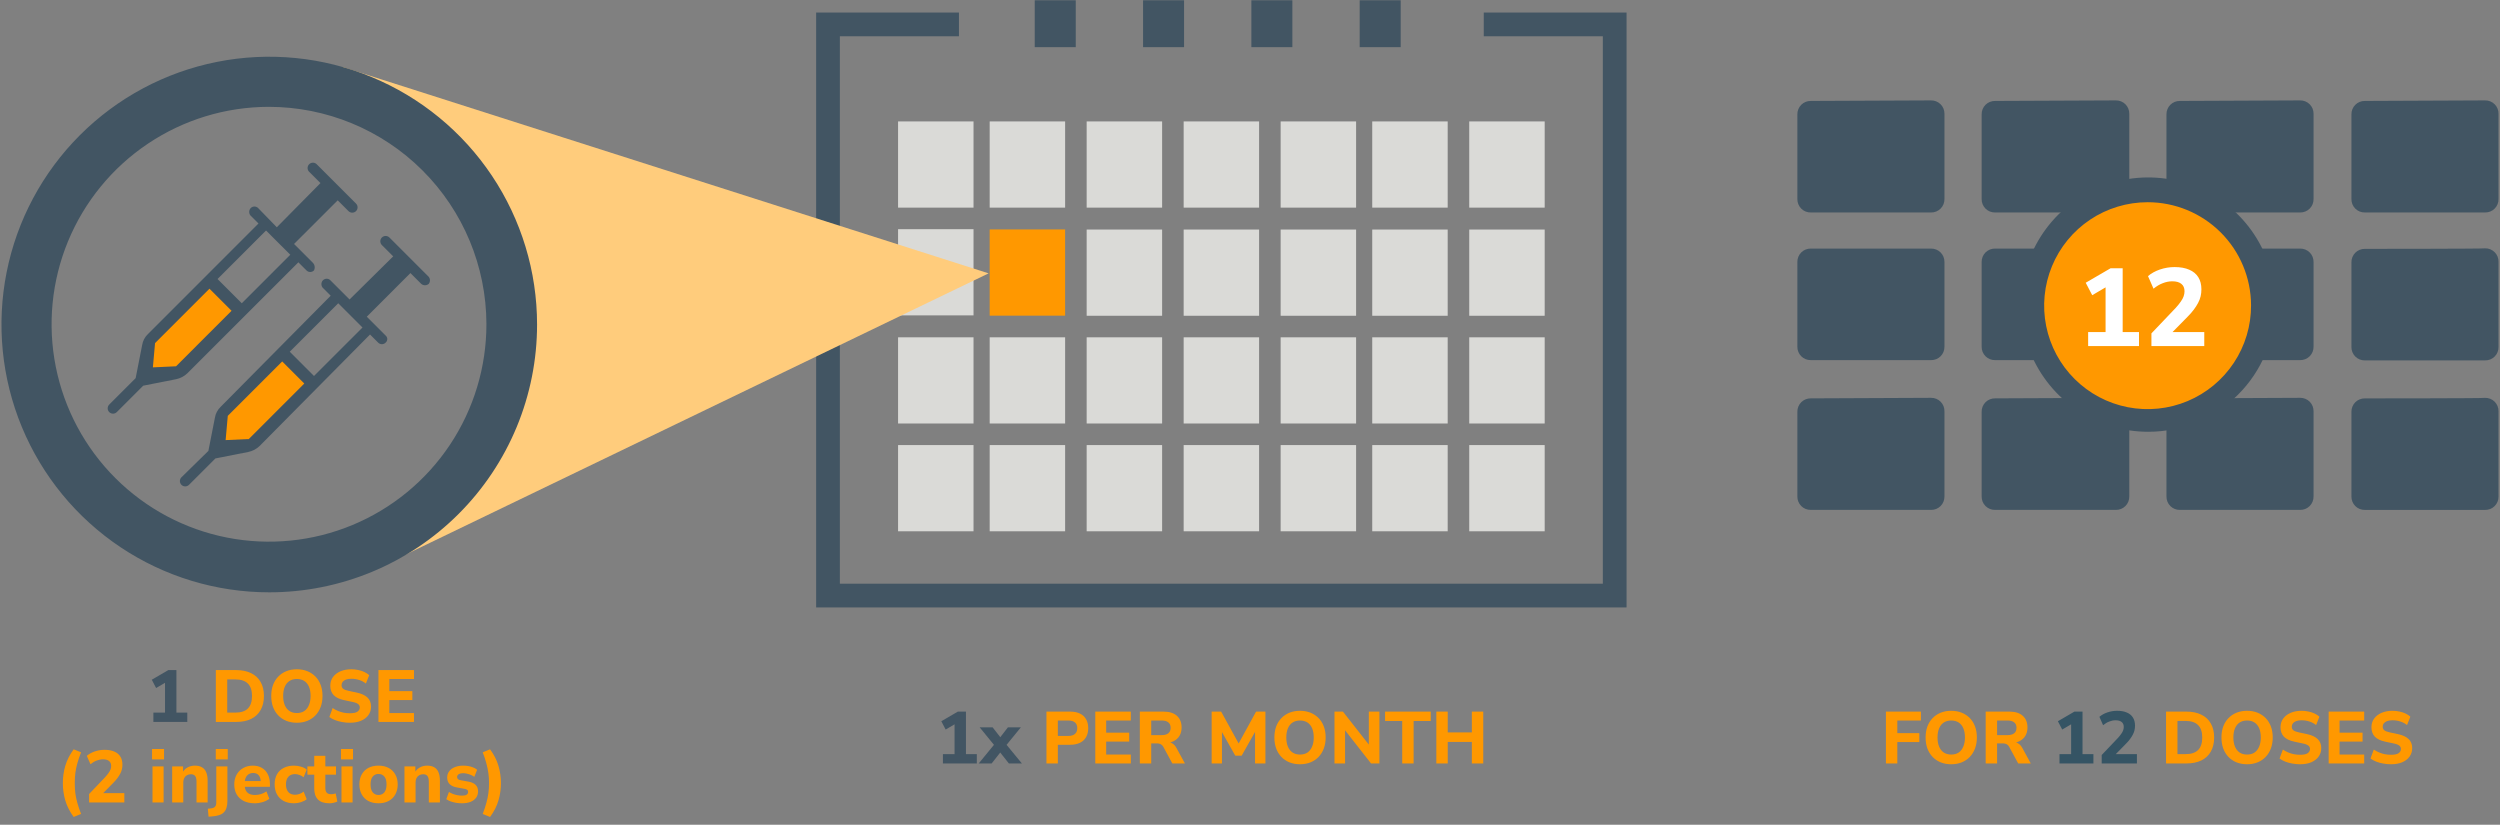 <svg width="776" height="256" viewBox="0 0 776 256" fill="none" xmlns="http://www.w3.org/2000/svg">
<rect x="0" y="0" width="776" height="256" fill="#808080" stroke="none"/>
<path d="M47.612 224.089V221.19H51.22V210.962H52.886L48.457 213.565L47.11 210.985L52.247 207.994H54.758V221.19H58.137V224.089H47.612Z" fill="#425563"/>
<path d="M66.994 224.089V207.994H73.295C75.121 207.994 76.674 208.314 77.952 208.953C79.246 209.577 80.228 210.49 80.897 211.693C81.582 212.88 81.925 214.326 81.925 216.03C81.925 217.735 81.582 219.188 80.897 220.391C80.228 221.593 79.246 222.514 77.952 223.153C76.674 223.777 75.121 224.089 73.295 224.089H66.994ZM70.532 221.19H73.089C74.809 221.19 76.095 220.764 76.948 219.911C77.8 219.059 78.226 217.765 78.226 216.03C78.226 214.295 77.792 213.009 76.925 212.172C76.073 211.32 74.794 210.894 73.089 210.894H70.532V221.19ZM92.139 224.34C90.952 224.34 89.864 224.143 88.874 223.747C87.9 223.351 87.063 222.788 86.363 222.057C85.663 221.327 85.123 220.452 84.742 219.432C84.377 218.412 84.194 217.278 84.194 216.03C84.194 214.767 84.377 213.633 84.742 212.629C85.123 211.609 85.663 210.741 86.363 210.026C87.063 209.295 87.9 208.732 88.874 208.337C89.864 207.941 90.952 207.743 92.139 207.743C93.341 207.743 94.43 207.941 95.404 208.337C96.378 208.732 97.215 209.288 97.915 210.003C98.615 210.718 99.156 211.586 99.536 212.606C99.917 213.626 100.107 214.759 100.107 216.007C100.107 217.271 99.917 218.412 99.536 219.432C99.156 220.452 98.615 221.327 97.915 222.057C97.215 222.788 96.378 223.351 95.404 223.747C94.43 224.143 93.341 224.34 92.139 224.34ZM92.139 221.327C93.052 221.327 93.821 221.121 94.445 220.71C95.069 220.284 95.549 219.676 95.883 218.884C96.233 218.077 96.408 217.126 96.408 216.03C96.408 214.919 96.241 213.968 95.906 213.177C95.571 212.385 95.084 211.784 94.445 211.373C93.806 210.962 93.037 210.757 92.139 210.757C91.256 210.757 90.495 210.962 89.856 211.373C89.217 211.784 88.73 212.385 88.395 213.177C88.06 213.968 87.893 214.919 87.893 216.03C87.893 217.126 88.06 218.077 88.395 218.884C88.73 219.676 89.217 220.284 89.856 220.71C90.495 221.121 91.256 221.327 92.139 221.327ZM108.597 224.34C107.76 224.34 106.946 224.264 106.155 224.112C105.378 223.975 104.655 223.777 103.986 223.519C103.316 223.245 102.73 222.925 102.228 222.56L103.255 219.774C103.742 220.109 104.267 220.398 104.83 220.642C105.394 220.886 105.995 221.076 106.634 221.213C107.273 221.335 107.928 221.395 108.597 221.395C109.708 221.395 110.5 221.228 110.972 220.893C111.444 220.543 111.679 220.109 111.679 219.592C111.679 219.303 111.603 219.051 111.451 218.838C111.314 218.625 111.078 218.443 110.743 218.29C110.424 218.123 109.982 217.986 109.419 217.88L106.839 217.332C105.378 217.027 104.29 216.51 103.575 215.779C102.875 215.033 102.525 214.059 102.525 212.857C102.525 211.822 102.799 210.924 103.346 210.163C103.91 209.402 104.678 208.808 105.652 208.382C106.642 207.956 107.776 207.743 109.054 207.743C109.8 207.743 110.515 207.819 111.2 207.971C111.885 208.108 112.517 208.314 113.095 208.588C113.673 208.862 114.176 209.189 114.602 209.569L113.574 212.172C112.966 211.685 112.281 211.32 111.52 211.076C110.759 210.817 109.929 210.688 109.031 210.688C108.392 210.688 107.844 210.772 107.387 210.939C106.946 211.107 106.604 211.342 106.36 211.647C106.132 211.951 106.018 212.301 106.018 212.697C106.018 213.138 106.177 213.496 106.497 213.77C106.817 214.044 107.372 214.265 108.164 214.432L110.743 214.98C112.235 215.3 113.346 215.817 114.077 216.533C114.807 217.233 115.172 218.161 115.172 219.318C115.172 220.322 114.899 221.205 114.351 221.966C113.818 222.712 113.057 223.298 112.068 223.724C111.094 224.135 109.937 224.34 108.597 224.34ZM117.47 224.089V207.994H128.497V210.757H120.849V214.524H127.995V217.309H120.849V221.327H128.497V224.089H117.47ZM22.865 253.587C21.647 251.913 20.78 250.2 20.262 248.45C19.76 246.7 19.509 244.911 19.509 243.085C19.509 241.243 19.76 239.455 20.262 237.72C20.78 235.97 21.647 234.257 22.865 232.583L25.171 233.519C24.699 234.706 24.319 235.817 24.029 236.852C23.74 237.887 23.527 238.907 23.39 239.912C23.268 240.916 23.207 241.974 23.207 243.085C23.207 244.181 23.268 245.239 23.39 246.258C23.527 247.263 23.74 248.275 24.029 249.295C24.319 250.33 24.699 251.448 25.171 252.651L22.865 253.587ZM27.656 249.089V246.464L32.701 241.167C33.127 240.695 33.47 240.269 33.728 239.889C34.002 239.508 34.2 239.143 34.322 238.793C34.444 238.443 34.505 238.093 34.505 237.743C34.505 237.073 34.284 236.563 33.843 236.213C33.416 235.863 32.792 235.688 31.971 235.688C31.316 235.688 30.662 235.817 30.007 236.076C29.353 236.32 28.713 236.7 28.089 237.218L26.948 234.615C27.617 234.037 28.439 233.58 29.413 233.245C30.403 232.91 31.415 232.743 32.45 232.743C33.652 232.743 34.664 232.926 35.486 233.291C36.308 233.641 36.932 234.158 37.358 234.843C37.785 235.528 37.998 236.365 37.998 237.355C37.998 237.842 37.944 238.321 37.838 238.793C37.731 239.25 37.556 239.706 37.313 240.163C37.084 240.604 36.788 241.068 36.422 241.555C36.072 242.027 35.639 242.522 35.121 243.039L31.126 247.103V246.19H38.591V249.089H27.656ZM47.197 235.711V232.492H50.918V235.711H47.197ZM47.334 249.089V237.88H50.781V249.089H47.334ZM53.442 249.089V237.88H56.821V239.98H56.57C56.92 239.234 57.438 238.664 58.123 238.268C58.823 237.857 59.614 237.651 60.497 237.651C61.395 237.651 62.133 237.826 62.712 238.177C63.29 238.511 63.724 239.029 64.013 239.729C64.302 240.414 64.447 241.289 64.447 242.354V249.089H60.999V242.514C60.999 241.997 60.931 241.578 60.794 241.259C60.672 240.924 60.482 240.688 60.223 240.551C59.98 240.399 59.667 240.323 59.287 240.323C58.8 240.323 58.374 240.429 58.008 240.642C57.658 240.84 57.384 241.129 57.187 241.51C56.989 241.89 56.89 242.332 56.89 242.834V249.089H53.442ZM66.975 235.711V232.492H70.696V235.711H66.975ZM64.737 253.496L64.509 251.03L65.582 250.916C66.115 250.84 66.503 250.665 66.746 250.391C67.005 250.117 67.134 249.698 67.134 249.135V237.88H70.582V248.678C70.582 249.47 70.49 250.147 70.308 250.71C70.14 251.289 69.866 251.768 69.486 252.149C69.121 252.529 68.626 252.818 68.002 253.016C67.378 253.229 66.617 253.366 65.719 253.427L64.737 253.496ZM79.085 249.34C77.76 249.34 76.619 249.105 75.66 248.633C74.716 248.146 73.986 247.468 73.468 246.601C72.966 245.718 72.715 244.683 72.715 243.496C72.715 242.339 72.958 241.327 73.445 240.46C73.933 239.577 74.61 238.892 75.477 238.405C76.36 237.903 77.357 237.651 78.468 237.651C79.564 237.651 80.508 237.887 81.299 238.359C82.091 238.816 82.699 239.47 83.125 240.323C83.567 241.175 83.787 242.187 83.787 243.359V244.227H75.546V242.446H81.299L80.934 242.765C80.934 241.837 80.728 241.137 80.317 240.665C79.922 240.178 79.351 239.934 78.605 239.934C78.042 239.934 77.562 240.064 77.167 240.323C76.771 240.581 76.467 240.954 76.254 241.441C76.04 241.928 75.934 242.514 75.934 243.199V243.382C75.934 244.158 76.048 244.797 76.276 245.3C76.52 245.787 76.878 246.152 77.349 246.395C77.836 246.639 78.438 246.761 79.153 246.761C79.762 246.761 80.378 246.669 81.002 246.487C81.626 246.304 82.189 246.023 82.692 245.642L83.605 247.948C83.042 248.374 82.349 248.716 81.527 248.975C80.721 249.219 79.906 249.34 79.085 249.34ZM91.249 249.34C90.031 249.34 88.966 249.105 88.053 248.633C87.155 248.146 86.462 247.461 85.975 246.578C85.488 245.695 85.245 244.653 85.245 243.45C85.245 242.248 85.488 241.213 85.975 240.345C86.462 239.478 87.155 238.816 88.053 238.359C88.966 237.887 90.031 237.651 91.249 237.651C91.98 237.651 92.703 237.758 93.418 237.971C94.148 238.184 94.742 238.489 95.199 238.884L94.24 241.259C93.874 240.954 93.448 240.718 92.961 240.551C92.474 240.368 92.018 240.277 91.591 240.277C90.694 240.277 89.993 240.558 89.491 241.122C89.004 241.67 88.761 242.453 88.761 243.473C88.761 244.478 89.004 245.269 89.491 245.847C89.993 246.411 90.694 246.692 91.591 246.692C92.018 246.692 92.474 246.608 92.961 246.441C93.448 246.274 93.874 246.03 94.24 245.71L95.199 248.085C94.742 248.465 94.148 248.77 93.418 248.998C92.687 249.226 91.964 249.34 91.249 249.34ZM102.264 249.34C100.666 249.34 99.479 248.952 98.702 248.176C97.926 247.4 97.538 246.258 97.538 244.752V240.46H95.415V237.88H97.538V234.592H100.985V237.88H104.296V240.46H100.985V244.615C100.985 245.254 101.13 245.733 101.419 246.053C101.724 246.373 102.203 246.532 102.857 246.532C103.055 246.532 103.261 246.51 103.474 246.464C103.702 246.418 103.946 246.357 104.204 246.281L104.707 248.793C104.387 248.96 104.007 249.089 103.565 249.181C103.124 249.287 102.69 249.34 102.264 249.34ZM105.855 235.711V232.492H109.576V235.711H105.855ZM105.992 249.089V237.88H109.439V249.089H105.992ZM117.489 249.34C116.286 249.34 115.236 249.105 114.338 248.633C113.455 248.161 112.771 247.484 112.283 246.601C111.796 245.718 111.553 244.676 111.553 243.473C111.553 242.271 111.796 241.236 112.283 240.368C112.771 239.501 113.455 238.831 114.338 238.359C115.236 237.887 116.286 237.651 117.489 237.651C118.691 237.651 119.734 237.887 120.617 238.359C121.515 238.831 122.207 239.508 122.694 240.391C123.196 241.259 123.447 242.286 123.447 243.473C123.447 244.676 123.196 245.718 122.694 246.601C122.207 247.484 121.515 248.161 120.617 248.633C119.734 249.105 118.691 249.34 117.489 249.34ZM117.489 246.761C118.235 246.761 118.836 246.494 119.292 245.962C119.749 245.414 119.977 244.584 119.977 243.473C119.977 242.362 119.749 241.548 119.292 241.03C118.836 240.498 118.235 240.231 117.489 240.231C116.758 240.231 116.165 240.498 115.708 241.03C115.251 241.548 115.023 242.362 115.023 243.473C115.023 244.584 115.251 245.414 115.708 245.962C116.165 246.494 116.758 246.761 117.489 246.761ZM125.545 249.089V237.88H128.924V239.98H128.673C129.023 239.234 129.54 238.664 130.225 238.268C130.925 237.857 131.717 237.651 132.599 237.651C133.497 237.651 134.236 237.826 134.814 238.177C135.392 238.511 135.826 239.029 136.115 239.729C136.404 240.414 136.549 241.289 136.549 242.354V249.089H133.102V242.514C133.102 241.997 133.033 241.578 132.896 241.259C132.774 240.924 132.584 240.688 132.325 240.551C132.082 240.399 131.77 240.323 131.389 240.323C130.902 240.323 130.476 240.429 130.111 240.642C129.761 240.84 129.487 241.129 129.289 241.51C129.091 241.89 128.992 242.332 128.992 242.834V249.089H125.545ZM143.415 249.34C142.76 249.34 142.128 249.287 141.52 249.181C140.911 249.074 140.355 248.93 139.853 248.747C139.351 248.564 138.909 248.336 138.529 248.062L139.351 245.825C139.731 246.053 140.142 246.258 140.584 246.441C141.04 246.608 141.512 246.738 141.999 246.829C142.486 246.92 142.966 246.966 143.437 246.966C144.092 246.966 144.564 246.867 144.853 246.669C145.157 246.456 145.31 246.182 145.31 245.847C145.31 245.543 145.211 245.315 145.013 245.163C144.815 245.01 144.526 244.904 144.145 244.843L141.748 244.409C140.804 244.242 140.074 243.899 139.556 243.382C139.054 242.849 138.803 242.172 138.803 241.35C138.803 240.589 139.016 239.934 139.442 239.387C139.868 238.823 140.454 238.397 141.2 238.108C141.961 237.804 142.821 237.651 143.78 237.651C144.328 237.651 144.861 237.697 145.378 237.788C145.895 237.88 146.383 238.017 146.839 238.199C147.311 238.382 147.73 238.626 148.095 238.93L147.227 241.144C146.938 240.916 146.596 240.718 146.2 240.551C145.804 240.383 145.401 240.254 144.99 240.163C144.579 240.056 144.191 240.003 143.826 240.003C143.141 240.003 142.646 240.117 142.342 240.345C142.037 240.558 141.885 240.832 141.885 241.167C141.885 241.426 141.969 241.647 142.136 241.829C142.319 241.997 142.593 242.111 142.958 242.172L145.355 242.606C146.344 242.773 147.098 243.108 147.615 243.61C148.133 244.097 148.392 244.767 148.392 245.619C148.392 246.395 148.186 247.065 147.775 247.628C147.364 248.176 146.786 248.602 146.04 248.907C145.294 249.196 144.419 249.34 143.415 249.34ZM152.117 253.587L149.834 252.651C150.306 251.433 150.679 250.307 150.953 249.272C151.242 248.237 151.455 247.225 151.592 246.236C151.729 245.231 151.798 244.181 151.798 243.085C151.798 241.989 151.729 240.947 151.592 239.957C151.455 238.953 151.242 237.933 150.953 236.898C150.679 235.848 150.306 234.722 149.834 233.519L152.117 232.583C153.35 234.257 154.218 235.97 154.72 237.72C155.237 239.47 155.496 241.259 155.496 243.085C155.496 244.911 155.237 246.7 154.72 248.45C154.218 250.2 153.35 251.913 152.117 253.587Z" fill="#FF9800"/>
<path d="M585.39 236.976V220.881H596.257V223.643H588.929V227.57H595.755V230.332H588.929V236.976H585.39ZM605.653 237.227C604.466 237.227 603.377 237.029 602.388 236.634C601.414 236.238 600.577 235.675 599.877 234.944C599.177 234.214 598.636 233.338 598.256 232.319C597.89 231.299 597.708 230.165 597.708 228.917C597.708 227.654 597.89 226.52 598.256 225.515C598.636 224.496 599.177 223.628 599.877 222.913C600.577 222.182 601.414 221.619 602.388 221.223C603.377 220.828 604.466 220.63 605.653 220.63C606.855 220.63 607.943 220.828 608.917 221.223C609.892 221.619 610.729 222.175 611.429 222.89C612.129 223.605 612.669 224.473 613.05 225.492C613.43 226.512 613.62 227.646 613.62 228.894C613.62 230.157 613.43 231.299 613.05 232.319C612.669 233.338 612.129 234.214 611.429 234.944C610.729 235.675 609.892 236.238 608.917 236.634C607.943 237.029 606.855 237.227 605.653 237.227ZM605.653 234.214C606.566 234.214 607.335 234.008 607.959 233.597C608.583 233.171 609.062 232.562 609.397 231.771C609.747 230.964 609.922 230.013 609.922 228.917C609.922 227.806 609.755 226.855 609.42 226.063C609.085 225.272 608.598 224.671 607.959 224.26C607.319 223.849 606.551 223.643 605.653 223.643C604.77 223.643 604.009 223.849 603.37 224.26C602.73 224.671 602.243 225.272 601.909 226.063C601.574 226.855 601.406 227.806 601.406 228.917C601.406 230.013 601.574 230.964 601.909 231.771C602.243 232.562 602.73 233.171 603.37 233.597C604.009 234.008 604.77 234.214 605.653 234.214ZM616.358 236.976V220.881H623.709C625.505 220.881 626.89 221.315 627.864 222.182C628.838 223.05 629.325 224.26 629.325 225.812C629.325 226.817 629.105 227.684 628.663 228.415C628.222 229.145 627.583 229.708 626.746 230.104C625.924 230.5 624.911 230.698 623.709 230.698L623.892 230.31H624.828C625.467 230.31 626.023 230.469 626.494 230.789C626.981 231.093 627.4 231.565 627.75 232.205L630.353 236.976H626.449L623.663 231.839C623.511 231.565 623.336 231.352 623.138 231.2C622.94 231.033 622.712 230.918 622.453 230.858C622.21 230.781 621.936 230.743 621.632 230.743H619.896V236.976H616.358ZM619.896 228.186H623.07C624.013 228.186 624.721 227.996 625.193 227.616C625.68 227.235 625.924 226.664 625.924 225.903C625.924 225.158 625.68 224.595 625.193 224.214C624.721 223.833 624.013 223.643 623.07 223.643H619.896V228.186ZM672.341 236.976V220.881H678.642C680.468 220.881 682.021 221.2 683.299 221.84C684.593 222.464 685.575 223.377 686.244 224.579C686.929 225.766 687.272 227.212 687.272 228.917C687.272 230.622 686.929 232.075 686.244 233.278C685.575 234.48 684.593 235.401 683.299 236.04C682.021 236.664 680.468 236.976 678.642 236.976H672.341ZM675.879 234.077H678.436C680.156 234.077 681.442 233.65 682.295 232.798C683.147 231.946 683.573 230.652 683.573 228.917C683.573 227.182 683.139 225.896 682.272 225.059C681.42 224.206 680.141 223.78 678.436 223.78H675.879V234.077ZM697.486 237.227C696.299 237.227 695.211 237.029 694.222 236.634C693.247 236.238 692.41 235.675 691.71 234.944C691.01 234.214 690.47 233.338 690.089 232.319C689.724 231.299 689.541 230.165 689.541 228.917C689.541 227.654 689.724 226.52 690.089 225.515C690.47 224.496 691.01 223.628 691.71 222.913C692.41 222.182 693.247 221.619 694.222 221.223C695.211 220.828 696.299 220.63 697.486 220.63C698.689 220.63 699.777 220.828 700.751 221.223C701.725 221.619 702.562 222.175 703.262 222.89C703.962 223.605 704.503 224.473 704.883 225.492C705.264 226.512 705.454 227.646 705.454 228.894C705.454 230.157 705.264 231.299 704.883 232.319C704.503 233.338 703.962 234.214 703.262 234.944C702.562 235.675 701.725 236.238 700.751 236.634C699.777 237.029 698.689 237.227 697.486 237.227ZM697.486 234.214C698.399 234.214 699.168 234.008 699.792 233.597C700.416 233.171 700.896 232.562 701.23 231.771C701.58 230.964 701.756 230.013 701.756 228.917C701.756 227.806 701.588 226.855 701.253 226.063C700.918 225.272 700.431 224.671 699.792 224.26C699.153 223.849 698.384 223.643 697.486 223.643C696.604 223.643 695.842 223.849 695.203 224.26C694.564 224.671 694.077 225.272 693.742 226.063C693.407 226.855 693.24 227.806 693.24 228.917C693.24 230.013 693.407 230.964 693.742 231.771C694.077 232.562 694.564 233.171 695.203 233.597C695.842 234.008 696.604 234.214 697.486 234.214ZM713.945 237.227C713.107 237.227 712.293 237.151 711.502 236.999C710.725 236.862 710.003 236.664 709.333 236.405C708.663 236.131 708.077 235.812 707.575 235.446L708.602 232.661C709.089 232.996 709.614 233.285 710.178 233.529C710.741 233.772 711.342 233.962 711.981 234.099C712.62 234.221 713.275 234.282 713.945 234.282C715.056 234.282 715.847 234.115 716.319 233.78C716.791 233.43 717.027 232.996 717.027 232.479C717.027 232.189 716.95 231.938 716.798 231.725C716.661 231.512 716.425 231.329 716.091 231.177C715.771 231.01 715.33 230.873 714.766 230.766L712.187 230.218C710.725 229.914 709.637 229.396 708.922 228.666C708.222 227.92 707.872 226.946 707.872 225.744C707.872 224.709 708.146 223.811 708.694 223.05C709.257 222.289 710.025 221.695 710.999 221.269C711.989 220.843 713.123 220.63 714.401 220.63C715.147 220.63 715.862 220.706 716.547 220.858C717.232 220.995 717.864 221.2 718.442 221.474C719.02 221.748 719.523 222.076 719.949 222.456L718.921 225.059C718.313 224.572 717.628 224.206 716.867 223.963C716.106 223.704 715.276 223.575 714.378 223.575C713.739 223.575 713.191 223.658 712.735 223.826C712.293 223.993 711.951 224.229 711.707 224.534C711.479 224.838 711.365 225.188 711.365 225.584C711.365 226.025 711.525 226.383 711.844 226.657C712.164 226.931 712.719 227.151 713.511 227.319L716.091 227.867C717.582 228.186 718.693 228.704 719.424 229.419C720.154 230.119 720.52 231.048 720.52 232.205C720.52 233.209 720.246 234.092 719.698 234.853C719.165 235.599 718.404 236.185 717.415 236.611C716.441 237.022 715.284 237.227 713.945 237.227ZM722.817 236.976V220.881H733.844V223.643H726.196V227.41H733.342V230.196H726.196V234.214H733.844V236.976H722.817ZM742.17 237.227C741.333 237.227 740.519 237.151 739.727 236.999C738.951 236.862 738.228 236.664 737.558 236.405C736.889 236.131 736.303 235.812 735.801 235.446L736.828 232.661C737.315 232.996 737.84 233.285 738.403 233.529C738.966 233.772 739.567 233.962 740.207 234.099C740.846 234.221 741.5 234.282 742.17 234.282C743.281 234.282 744.073 234.115 744.544 233.78C745.016 233.43 745.252 232.996 745.252 232.479C745.252 232.189 745.176 231.938 745.024 231.725C744.887 231.512 744.651 231.329 744.316 231.177C743.997 231.01 743.555 230.873 742.992 230.766L740.412 230.218C738.951 229.914 737.863 229.396 737.147 228.666C736.447 227.92 736.097 226.946 736.097 225.744C736.097 224.709 736.371 223.811 736.919 223.05C737.482 222.289 738.251 221.695 739.225 221.269C740.214 220.843 741.348 220.63 742.627 220.63C743.373 220.63 744.088 220.706 744.773 220.858C745.458 220.995 746.089 221.2 746.668 221.474C747.246 221.748 747.748 222.076 748.174 222.456L747.147 225.059C746.538 224.572 745.853 224.206 745.092 223.963C744.331 223.704 743.502 223.575 742.604 223.575C741.965 223.575 741.417 223.658 740.96 223.826C740.519 223.993 740.176 224.229 739.933 224.534C739.704 224.838 739.59 225.188 739.59 225.584C739.59 226.025 739.75 226.383 740.07 226.657C740.389 226.931 740.945 227.151 741.736 227.319L744.316 227.867C745.808 228.186 746.919 228.704 747.649 229.419C748.38 230.119 748.745 231.048 748.745 232.205C748.745 233.209 748.471 234.092 747.923 234.853C747.391 235.599 746.63 236.185 745.64 236.611C744.666 237.022 743.509 237.227 742.17 237.227Z" fill="#FF9800"/>
<path d="M639.27 236.976V234.077H642.878V223.849H644.544L640.115 226.451L638.768 223.872L643.905 220.881H646.416V234.077H649.795V236.976H639.27ZM652.366 236.976V234.351L657.411 229.054C657.838 228.582 658.18 228.156 658.439 227.776C658.713 227.395 658.911 227.03 659.032 226.68C659.154 226.33 659.215 225.98 659.215 225.629C659.215 224.96 658.994 224.45 658.553 224.1C658.127 223.75 657.503 223.575 656.681 223.575C656.026 223.575 655.372 223.704 654.717 223.963C654.063 224.206 653.424 224.587 652.8 225.104L651.658 222.502C652.328 221.923 653.15 221.467 654.124 221.132C655.113 220.797 656.125 220.63 657.16 220.63C658.363 220.63 659.375 220.812 660.197 221.178C661.019 221.528 661.643 222.045 662.069 222.73C662.495 223.415 662.708 224.252 662.708 225.241C662.708 225.728 662.655 226.208 662.548 226.68C662.442 227.136 662.267 227.593 662.023 228.049C661.795 228.491 661.498 228.955 661.133 229.442C660.783 229.914 660.349 230.409 659.831 230.926L655.836 234.99V234.077H663.302V236.976H652.366Z" fill="#355464"/>
<path d="M292.684 236.976V234.077H296.291V223.849H297.958L293.529 226.451L292.182 223.872L297.319 220.881H299.83V234.077H303.209V236.976H292.684ZM303.794 236.976L309.159 230.424V231.976L304.09 225.766H308.108L311.099 229.602H309.889L312.857 225.766H316.875L311.807 231.976V230.424L317.195 236.976H313.154L309.889 232.844H311.054L307.812 236.976H303.794Z" fill="#425563"/>
<path d="M324.818 236.976V220.881H332.169C333.372 220.881 334.392 221.086 335.229 221.497C336.066 221.908 336.697 222.494 337.124 223.255C337.565 224.016 337.786 224.937 337.786 226.018C337.786 227.098 337.565 228.027 337.124 228.803C336.697 229.564 336.066 230.15 335.229 230.561C334.392 230.972 333.372 231.177 332.169 231.177H328.357V236.976H324.818ZM328.357 228.438H331.576C332.489 228.438 333.182 228.232 333.653 227.821C334.14 227.41 334.384 226.809 334.384 226.018C334.384 225.226 334.14 224.633 333.653 224.237C333.182 223.841 332.489 223.643 331.576 223.643H328.357V228.438ZM339.979 236.976V220.881H351.006V223.643H343.358V227.41H350.504V230.196H343.358V234.214H351.006V236.976H339.979ZM353.802 236.976V220.881H361.153C362.949 220.881 364.334 221.315 365.308 222.182C366.282 223.05 366.769 224.26 366.769 225.812C366.769 226.817 366.549 227.684 366.107 228.415C365.666 229.145 365.027 229.708 364.19 230.104C363.368 230.5 362.356 230.698 361.153 230.698L361.336 230.31H362.272C362.911 230.31 363.467 230.469 363.938 230.789C364.425 231.093 364.844 231.565 365.194 232.205L367.797 236.976H363.893L361.107 231.839C360.955 231.565 360.78 231.352 360.582 231.2C360.385 231.033 360.156 230.918 359.897 230.858C359.654 230.781 359.38 230.743 359.076 230.743H357.34V236.976H353.802ZM357.34 228.186H360.514C361.458 228.186 362.165 227.996 362.637 227.616C363.124 227.235 363.368 226.664 363.368 225.903C363.368 225.158 363.124 224.595 362.637 224.214C362.165 223.833 361.458 223.643 360.514 223.643H357.34V228.186ZM376.098 236.976V220.881H379.043L384.865 231.474H384.089L389.887 220.881H392.787V236.976H389.568V226.292H390.07L385.413 234.556H383.426L378.746 226.269H379.294V236.976H376.098ZM403.517 237.227C402.329 237.227 401.241 237.029 400.252 236.634C399.278 236.238 398.441 235.675 397.74 234.944C397.04 234.214 396.5 233.338 396.12 232.319C395.754 231.299 395.572 230.165 395.572 228.917C395.572 227.654 395.754 226.52 396.12 225.515C396.5 224.496 397.04 223.628 397.74 222.913C398.441 222.182 399.278 221.619 400.252 221.223C401.241 220.828 402.329 220.63 403.517 220.63C404.719 220.63 405.807 220.828 406.781 221.223C407.755 221.619 408.592 222.175 409.293 222.89C409.993 223.605 410.533 224.473 410.913 225.492C411.294 226.512 411.484 227.646 411.484 228.894C411.484 230.157 411.294 231.299 410.913 232.319C410.533 233.338 409.993 234.214 409.293 234.944C408.592 235.675 407.755 236.238 406.781 236.634C405.807 237.029 404.719 237.227 403.517 237.227ZM403.517 234.214C404.43 234.214 405.198 234.008 405.822 233.597C406.446 233.171 406.926 232.562 407.261 231.771C407.611 230.964 407.786 230.013 407.786 228.917C407.786 227.806 407.618 226.855 407.283 226.063C406.949 225.272 406.462 224.671 405.822 224.26C405.183 223.849 404.414 223.643 403.517 223.643C402.634 223.643 401.873 223.849 401.233 224.26C400.594 224.671 400.107 225.272 399.772 226.063C399.438 226.855 399.27 227.806 399.27 228.917C399.27 230.013 399.438 230.964 399.772 231.771C400.107 232.562 400.594 233.171 401.233 233.597C401.873 234.008 402.634 234.214 403.517 234.214ZM414.222 236.976V220.881H416.847L425.5 231.908H424.883V220.881H428.171V236.976H425.568L416.916 225.926H417.509V236.976H414.222ZM435.247 236.976V223.803H429.927V220.881H444.105V223.803H438.785V236.976H435.247ZM445.836 236.976V220.881H449.375V227.342H456.863V220.881H460.402V236.976H456.863V230.287H449.375V236.976H445.836Z" fill="#FF9800"/>
<path d="M297.656 7.576H257.014V184.864H501.202V7.576H460.56" stroke="#425563" stroke-width="7.368"/>
<path fill-rule="evenodd" clip-rule="evenodd" d="M278.763 64.448H302.183V37.688H278.763V64.448ZM307.196 64.448H330.616V37.688H307.196V64.448ZM337.301 64.448H360.721V37.688H337.301V64.448ZM367.406 64.448H390.826V37.688H367.406V64.448ZM397.511 64.448H420.931V37.688H397.511V64.448ZM425.944 64.448H449.364V37.688H425.944V64.448ZM456.049 64.448H479.469V37.688H456.049V64.448ZM278.763 97.893H302.183V71.138H278.763V97.893Z" fill="#DADAD7"/>
<path fill-rule="evenodd" clip-rule="evenodd" d="M307.192 97.98H330.612V71.22H307.192V97.98Z" fill="#FF9800"/>
<path fill-rule="evenodd" clip-rule="evenodd" d="M337.301 98.011H360.721V71.251H337.301V98.011ZM367.406 98.011H390.826V71.251H367.406V98.011ZM397.511 98.011H420.931V71.251H397.511V98.011ZM425.944 98.011H449.364V71.251H425.944V98.011ZM456.049 98.011H479.469V71.251H456.049V98.011ZM278.763 131.456H302.183V104.701H278.763V131.456ZM307.196 131.456H330.616V104.701H307.196V131.456ZM337.301 131.456H360.721V104.701H337.301V131.456ZM367.406 131.456H390.826V104.701H367.406V131.456ZM397.511 131.456H420.931V104.701H397.511V131.456ZM425.944 131.456H449.364V104.701H425.944V131.456ZM456.049 131.456H479.469V104.701H456.049V131.456ZM278.763 164.912H302.183V138.151H278.763V164.912ZM307.196 164.912H330.616V138.151H307.196V164.912ZM337.301 164.912H360.721V138.151H337.301V164.912ZM367.406 164.912H390.826V138.151H367.406V164.912ZM397.511 164.912H420.931V138.151H397.511V164.912ZM425.944 164.912H449.364V138.151H425.944V164.912ZM456.049 164.912H479.469V138.151H456.049V164.912Z" fill="#DADAD7"/>
<path d="M327.547 0.089V14.64" stroke="#425563" stroke-width="12.728"/>
<path d="M394.789 0.089V14.64" stroke="#425563" stroke-width="12.728"/>
<path d="M428.41 0.089V14.64" stroke="#425563" stroke-width="12.728"/>
<path d="M361.168 0.089V14.64" stroke="#425563" stroke-width="12.728"/>
<path fill-rule="evenodd" clip-rule="evenodd" d="M106.328 20.793L306.862 84.849L117.199 176.333L96.126 175.832L133.757 156.765L151.152 131.677L157.839 104.586L153.157 71.303L133.589 42.702L80.069 24.639L106.328 20.793Z" fill="#FFCC7C"/>
<path fill-rule="evenodd" clip-rule="evenodd" d="M166.706 100.733C166.706 84.293 161.831 68.221 152.697 54.552C143.563 40.882 130.581 30.228 115.392 23.936C100.203 17.645 83.49 15.999 67.365 19.206C51.24 22.413 36.429 30.33 24.804 41.955C13.179 53.581 5.262 68.392 2.055 84.516C-1.152 100.641 0.494 117.354 6.785 132.543C13.077 147.732 23.731 160.714 37.401 169.848C51.07 178.982 67.141 183.857 83.582 183.857C94.498 183.858 105.308 181.709 115.393 177.532C125.479 173.355 134.643 167.232 142.362 159.513C150.08 151.794 156.203 142.63 160.38 132.544C164.557 122.459 166.707 111.649 166.706 100.733ZM150.984 100.566C151 113.914 147.058 126.966 139.656 138.073C132.254 149.18 121.725 157.843 109.4 162.966C97.075 168.089 83.507 169.442 70.413 166.854C57.319 164.266 45.286 157.854 35.837 148.427C26.387 139.001 19.945 126.984 17.325 113.896C14.705 100.808 16.024 87.237 21.117 74.9C26.21 62.562 34.847 52.011 45.936 44.582C57.025 37.153 70.067 33.179 83.415 33.163C101.307 33.161 118.47 40.256 131.137 52.893C143.804 65.529 150.942 82.674 150.984 100.566Z" fill="#425563"/>
<path fill-rule="evenodd" clip-rule="evenodd" d="M86.584 110.888L95.949 120.253L77.385 138.819L67.183 139.655L68.856 128.617L86.584 110.888ZM64.506 87.807L73.872 97.173L55.308 115.738L45.106 116.573L46.778 105.535L64.506 87.807Z" fill="#FF9800"/>
<path fill-rule="evenodd" clip-rule="evenodd" d="M119.705 104.164L113.85 98.308L127.397 84.762L130.742 88.107C131.067 88.39 131.483 88.545 131.913 88.545C132.344 88.545 132.76 88.39 133.084 88.107C133.328 87.797 133.46 87.414 133.46 87.02C133.46 86.625 133.328 86.243 133.084 85.933L120.875 73.724C120.564 73.413 120.143 73.239 119.704 73.239C119.265 73.239 118.844 73.413 118.533 73.724C118.222 74.034 118.048 74.455 118.048 74.895C118.048 75.334 118.222 75.755 118.533 76.066L122.045 79.577L108.504 92.957L102.484 86.937C102.321 86.79 102.13 86.677 101.923 86.605C101.716 86.534 101.496 86.505 101.277 86.52C101.058 86.536 100.845 86.596 100.65 86.696C100.455 86.796 100.282 86.935 100.142 87.104C99.898 87.414 99.766 87.796 99.766 88.191C99.766 88.585 99.898 88.968 100.142 89.278L102.649 91.786L68.529 126.24C67.537 127.169 66.889 128.407 66.69 129.751L64.683 139.956L56.32 148.152C56.167 148.305 56.045 148.488 55.961 148.689C55.878 148.89 55.835 149.105 55.835 149.323C55.835 149.54 55.878 149.755 55.961 149.956C56.045 150.157 56.167 150.34 56.32 150.494C56.474 150.647 56.657 150.769 56.858 150.853C57.059 150.936 57.274 150.979 57.491 150.979C57.709 150.979 57.924 150.936 58.125 150.853C58.326 150.769 58.509 150.647 58.662 150.494L66.858 142.298L77.06 140.291C78.381 140.021 79.598 139.383 80.572 138.451L114.858 103.83L117.367 106.339C117.518 106.497 117.7 106.624 117.901 106.71C118.102 106.796 118.319 106.841 118.538 106.841C118.757 106.841 118.974 106.796 119.175 106.71C119.376 106.624 119.558 106.497 119.709 106.339C119.867 106.205 119.994 106.038 120.08 105.851C120.167 105.663 120.212 105.459 120.212 105.252C120.212 105.045 120.167 104.841 120.08 104.653C119.994 104.465 119.867 104.299 119.709 104.165L119.705 104.164ZM77.227 136.275L70.035 136.609L70.705 129.083L87.597 112.191L94.453 119.048L77.227 136.275ZM97.465 116.706L89.939 109.18L104.99 94.133L112.516 101.66L97.464 116.707L97.465 116.706ZM97.13 81.583L91.275 75.728L104.823 62.185L108.168 65.53C108.479 65.841 108.9 66.015 109.339 66.015C109.778 66.015 110.2 65.841 110.51 65.53C110.821 65.22 110.995 64.799 110.995 64.359C110.995 63.92 110.821 63.499 110.51 63.188L98.301 50.979C98.147 50.825 97.965 50.703 97.764 50.62C97.563 50.537 97.348 50.494 97.13 50.494C96.913 50.494 96.697 50.537 96.496 50.62C96.296 50.703 96.113 50.825 95.959 50.979C95.805 51.133 95.683 51.316 95.6 51.517C95.517 51.717 95.474 51.933 95.474 52.15C95.474 52.368 95.517 52.583 95.6 52.784C95.683 52.985 95.805 53.167 95.959 53.321L99.467 56.83L85.924 70.545L80.069 64.525C79.906 64.377 79.716 64.265 79.508 64.193C79.301 64.121 79.081 64.093 78.862 64.108C78.644 64.124 78.43 64.183 78.235 64.284C78.04 64.384 77.867 64.523 77.727 64.692C77.483 65.001 77.351 65.384 77.351 65.778C77.351 66.173 77.483 66.555 77.727 66.865L80.236 69.374L45.951 103.661C44.958 104.59 44.31 105.828 44.111 107.172L42.104 117.376L33.908 125.573C33.755 125.726 33.633 125.909 33.549 126.11C33.466 126.311 33.423 126.526 33.423 126.744C33.423 126.961 33.466 127.176 33.549 127.377C33.633 127.578 33.755 127.761 33.908 127.915C34.219 128.225 34.64 128.4 35.079 128.4C35.297 128.4 35.512 128.357 35.713 128.274C35.914 128.19 36.096 128.068 36.25 127.915L44.445 119.718L54.647 117.71C55.967 117.441 57.185 116.803 58.158 115.871L92.614 81.417L95.123 83.925C95.274 84.084 95.456 84.21 95.657 84.297C95.858 84.383 96.075 84.427 96.294 84.427C96.513 84.427 96.73 84.383 96.931 84.297C97.132 84.21 97.314 84.084 97.465 83.925C97.656 83.548 97.727 83.121 97.667 82.701C97.607 82.282 97.42 81.892 97.13 81.583ZM54.648 113.696L47.456 114.031L48.126 106.504L65.018 89.612L71.874 96.469L54.648 113.696ZM75.053 94.133L67.526 86.607L82.579 71.548L90.105 79.075L75.053 94.133Z" fill="#425563"/>
<path fill-rule="evenodd" clip-rule="evenodd" d="M562.084 123.651C561.532 123.639 560.983 123.739 560.47 123.945C559.957 124.151 559.492 124.459 559.101 124.849C558.711 125.24 558.403 125.706 558.197 126.218C557.991 126.731 557.891 127.28 557.903 127.832V154.091C557.891 154.643 557.991 155.192 558.197 155.705C558.403 156.218 558.711 156.683 559.101 157.074C559.492 157.465 559.957 157.772 560.47 157.978C560.983 158.184 561.532 158.284 562.084 158.272H599.378C599.931 158.284 600.48 158.184 600.992 157.978C601.505 157.772 601.971 157.465 602.361 157.074C602.752 156.683 603.059 156.218 603.265 155.705C603.471 155.192 603.571 154.643 603.56 154.091V127.666C603.571 127.113 603.471 126.564 603.265 126.052C603.059 125.539 602.752 125.073 602.361 124.683C601.971 124.292 601.505 123.985 600.992 123.779C600.48 123.573 599.931 123.473 599.378 123.484L562.084 123.651ZM619.284 123.651C618.732 123.639 618.183 123.739 617.67 123.945C617.158 124.151 616.692 124.459 616.301 124.849C615.911 125.24 615.603 125.706 615.397 126.218C615.191 126.731 615.091 127.28 615.103 127.832V154.091C615.091 154.643 615.191 155.192 615.397 155.705C615.603 156.218 615.911 156.683 616.301 157.074C616.692 157.465 617.158 157.772 617.67 157.978C618.183 158.184 618.732 158.284 619.284 158.272H656.749C657.301 158.284 657.85 158.184 658.363 157.978C658.876 157.772 659.341 157.465 659.732 157.074C660.122 156.683 660.43 156.218 660.636 155.705C660.842 155.192 660.942 154.643 660.93 154.091V127.666C660.942 127.113 660.842 126.564 660.636 126.052C660.43 125.539 660.122 125.073 659.732 124.683C659.341 124.292 658.876 123.985 658.363 123.779C657.85 123.573 657.301 123.473 656.749 123.484L619.284 123.651ZM676.651 123.651C676.099 123.639 675.55 123.739 675.037 123.945C674.524 124.151 674.059 124.459 673.668 124.849C673.278 125.24 672.97 125.706 672.764 126.218C672.558 126.731 672.458 127.28 672.47 127.832V154.091C672.458 154.643 672.558 155.192 672.764 155.705C672.97 156.218 673.278 156.683 673.668 157.074C674.059 157.465 674.524 157.772 675.037 157.978C675.55 158.184 676.099 158.284 676.651 158.272H713.945C714.498 158.284 715.047 158.184 715.559 157.978C716.072 157.772 716.537 157.465 716.928 157.074C717.319 156.683 717.626 156.218 717.832 155.705C718.038 155.192 718.138 154.643 718.127 154.091V127.666C718.138 127.114 718.038 126.566 717.833 126.053C717.627 125.541 717.321 125.076 716.931 124.686C716.541 124.295 716.076 123.987 715.564 123.781C715.053 123.574 714.505 123.474 713.953 123.484L676.659 123.651H676.651Z" fill="#425563"/>
<path fill-rule="evenodd" clip-rule="evenodd" d="M734.066 123.66C733.514 123.648 732.965 123.748 732.452 123.954C731.939 124.16 731.474 124.468 731.083 124.858C730.692 125.249 730.385 125.714 730.179 126.227C729.973 126.74 729.873 127.289 729.885 127.841V154.1C729.873 154.652 729.973 155.201 730.179 155.714C730.385 156.226 730.692 156.692 731.083 157.083C731.474 157.473 731.939 157.781 732.452 157.987C732.965 158.193 733.514 158.293 734.066 158.281H771.36C771.912 158.293 772.461 158.193 772.974 157.987C773.487 157.781 773.952 157.473 774.343 157.083C774.734 156.692 775.041 156.226 775.247 155.714C775.453 155.201 775.553 154.652 775.541 154.1V127.674C775.553 127.122 775.453 126.573 775.247 126.061C775.042 125.549 774.734 125.083 774.344 124.692C773.953 124.302 773.488 123.994 772.976 123.788C772.463 123.582 771.915 123.482 771.363 123.493C771.363 123.66 734.066 123.66 734.066 123.66Z" fill="#425563"/>
<path fill-rule="evenodd" clip-rule="evenodd" d="M562.084 77.16C561.532 77.148 560.983 77.248 560.47 77.454C559.957 77.66 559.492 77.967 559.101 78.358C558.711 78.749 558.403 79.214 558.197 79.727C557.991 80.24 557.891 80.789 557.903 81.341V107.6C557.891 108.152 557.991 108.701 558.197 109.214C558.403 109.726 558.711 110.192 559.101 110.582C559.492 110.973 559.957 111.281 560.47 111.487C560.983 111.693 561.532 111.793 562.084 111.781H599.378C599.931 111.793 600.48 111.693 600.992 111.487C601.505 111.281 601.971 110.973 602.361 110.582C602.752 110.192 603.059 109.726 603.265 109.214C603.471 108.701 603.571 108.152 603.56 107.6V81.341C603.571 80.789 603.471 80.24 603.265 79.727C603.059 79.214 602.752 78.749 602.361 78.358C601.971 77.967 601.505 77.66 600.992 77.454C600.48 77.248 599.931 77.148 599.378 77.16H562.084ZM619.284 77.16C618.732 77.148 618.183 77.248 617.67 77.454C617.158 77.66 616.692 77.967 616.301 78.358C615.911 78.749 615.603 79.214 615.397 79.727C615.191 80.24 615.091 80.789 615.103 81.341V107.6C615.091 108.152 615.191 108.701 615.397 109.214C615.603 109.726 615.911 110.192 616.301 110.582C616.692 110.973 617.158 111.281 617.67 111.487C618.183 111.693 618.732 111.793 619.284 111.781H656.749C657.301 111.793 657.85 111.693 658.363 111.487C658.876 111.281 659.341 110.973 659.732 110.582C660.122 110.192 660.43 109.726 660.636 109.214C660.842 108.701 660.942 108.152 660.93 107.6V81.341C660.942 80.789 660.842 80.24 660.636 79.727C660.43 79.214 660.122 78.749 659.732 78.358C659.341 77.967 658.876 77.66 658.363 77.454C657.85 77.248 657.301 77.148 656.749 77.16H619.284ZM676.651 77.16C676.099 77.148 675.55 77.248 675.037 77.454C674.524 77.66 674.059 77.967 673.668 78.358C673.278 78.749 672.97 79.214 672.764 79.727C672.558 80.24 672.458 80.789 672.47 81.341V107.6C672.458 108.152 672.558 108.701 672.764 109.214C672.97 109.726 673.278 110.192 673.668 110.582C674.059 110.973 674.524 111.281 675.037 111.487C675.55 111.693 676.099 111.793 676.651 111.781H713.945C714.498 111.793 715.047 111.693 715.559 111.487C716.072 111.281 716.537 110.973 716.928 110.582C717.319 110.192 717.626 109.726 717.832 109.214C718.038 108.701 718.138 108.152 718.127 107.6V81.341C718.138 80.789 718.038 80.241 717.833 79.729C717.627 79.217 717.321 78.751 716.931 78.361C716.541 77.97 716.076 77.663 715.564 77.456C715.053 77.25 714.505 77.149 713.953 77.16H676.651Z" fill="#425563"/>
<path fill-rule="evenodd" clip-rule="evenodd" d="M734.066 77.246C733.514 77.234 732.965 77.335 732.452 77.54C731.939 77.746 731.474 78.054 731.083 78.445C730.692 78.835 730.385 79.301 730.179 79.814C729.973 80.326 729.873 80.875 729.885 81.427V107.686C729.873 108.239 729.973 108.788 730.179 109.3C730.385 109.813 730.692 110.278 731.083 110.669C731.474 111.06 731.939 111.367 732.452 111.573C732.965 111.779 733.514 111.879 734.066 111.867H771.36C771.912 111.879 772.461 111.779 772.974 111.573C773.487 111.367 773.952 111.06 774.343 110.669C774.734 110.278 775.041 109.813 775.247 109.3C775.453 108.788 775.553 108.239 775.541 107.686V81.261C775.553 80.709 775.453 80.16 775.247 79.647C775.042 79.135 774.734 78.669 774.344 78.279C773.953 77.888 773.488 77.581 772.976 77.374C772.463 77.168 771.915 77.068 771.363 77.079C771.363 77.246 734.066 77.246 734.066 77.246Z" fill="#425563"/>
<path fill-rule="evenodd" clip-rule="evenodd" d="M562.084 31.332C561.532 31.32 560.983 31.42 560.47 31.626C559.957 31.832 559.492 32.139 559.101 32.53C558.711 32.921 558.403 33.386 558.197 33.899C557.991 34.412 557.891 34.961 557.903 35.513V61.772C557.891 62.324 557.991 62.873 558.197 63.386C558.403 63.898 558.711 64.364 559.101 64.755C559.492 65.145 559.957 65.453 560.47 65.659C560.983 65.865 561.532 65.965 562.084 65.953H599.378C599.931 65.965 600.48 65.865 600.992 65.659C601.505 65.453 601.971 65.145 602.361 64.755C602.752 64.364 603.059 63.898 603.265 63.386C603.471 62.873 603.571 62.324 603.56 61.772V35.346C603.571 34.794 603.471 34.245 603.265 33.732C603.059 33.22 602.752 32.754 602.361 32.363C601.971 31.973 601.505 31.665 600.992 31.459C600.48 31.253 599.931 31.153 599.378 31.165L562.084 31.332ZM619.284 31.332C618.732 31.32 618.183 31.42 617.67 31.626C617.158 31.832 616.692 32.139 616.301 32.53C615.911 32.921 615.603 33.386 615.397 33.899C615.191 34.412 615.091 34.961 615.103 35.513V61.772C615.091 62.324 615.191 62.873 615.397 63.386C615.603 63.898 615.911 64.364 616.301 64.755C616.692 65.145 617.158 65.453 617.67 65.659C618.183 65.865 618.732 65.965 619.284 65.953H656.749C657.301 65.965 657.85 65.865 658.363 65.659C658.876 65.453 659.341 65.145 659.732 64.755C660.122 64.364 660.43 63.898 660.636 63.386C660.842 62.873 660.942 62.324 660.93 61.772V35.346C660.942 34.794 660.842 34.245 660.636 33.732C660.43 33.22 660.122 32.754 659.732 32.363C659.341 31.973 658.876 31.665 658.363 31.459C657.85 31.253 657.301 31.153 656.749 31.165L619.284 31.332ZM676.651 31.332C676.099 31.32 675.55 31.42 675.037 31.626C674.524 31.832 674.059 32.139 673.668 32.53C673.278 32.921 672.97 33.386 672.764 33.899C672.558 34.412 672.458 34.961 672.47 35.513V61.772C672.458 62.324 672.558 62.873 672.764 63.386C672.97 63.898 673.278 64.364 673.668 64.755C674.059 65.145 674.524 65.453 675.037 65.659C675.55 65.865 676.099 65.965 676.651 65.953H713.945C714.498 65.965 715.047 65.865 715.559 65.659C716.072 65.453 716.537 65.145 716.928 64.755C717.319 64.364 717.626 63.898 717.832 63.386C718.038 62.873 718.138 62.324 718.127 61.772V35.346C718.138 34.795 718.038 34.246 717.833 33.734C717.627 33.222 717.321 32.757 716.931 32.366C716.541 31.976 716.076 31.668 715.564 31.462C715.053 31.255 714.505 31.154 713.953 31.165L676.659 31.332H676.651Z" fill="#425563"/>
<path fill-rule="evenodd" clip-rule="evenodd" d="M734.066 31.331C733.514 31.319 732.965 31.419 732.452 31.625C731.939 31.831 731.474 32.139 731.083 32.53C730.692 32.92 730.385 33.386 730.179 33.898C729.973 34.411 729.873 34.96 729.885 35.513V61.771C729.873 62.324 729.973 62.873 730.179 63.385C730.385 63.898 730.692 64.363 731.083 64.754C731.474 65.145 731.939 65.452 732.452 65.658C732.965 65.864 733.514 65.964 734.066 65.952H771.36C771.912 65.964 772.461 65.864 772.974 65.658C773.487 65.452 773.952 65.145 774.343 64.754C774.734 64.363 775.041 63.898 775.247 63.385C775.453 62.873 775.553 62.324 775.541 61.771V35.346C775.553 34.794 775.453 34.245 775.247 33.732C775.042 33.22 774.734 32.754 774.344 32.364C773.953 31.973 773.488 31.666 772.976 31.459C772.463 31.253 771.915 31.153 771.363 31.165L734.066 31.331Z" fill="#425563"/>
<path fill-rule="evenodd" clip-rule="evenodd" d="M666.287 130.176C673.326 130.143 680.197 128.026 686.034 124.092C691.87 120.157 696.411 114.582 699.082 108.069C701.752 101.556 702.434 94.399 701.041 87.499C699.647 80.599 696.241 74.267 691.252 69.302C686.263 64.336 679.915 60.959 673.009 59.598C666.103 58.237 658.949 58.952 652.449 61.654C645.949 64.355 640.395 68.921 636.487 74.776C632.58 80.631 630.495 87.512 630.495 94.551C630.541 104.014 634.332 113.074 641.039 119.75C647.746 126.426 656.824 130.175 666.287 130.176Z" fill="#FF9800"/>
<path fill-rule="evenodd" clip-rule="evenodd" d="M706.255 94.718C706.288 86.904 704.001 79.256 699.684 72.743C695.367 66.229 689.214 61.144 682.005 58.131C674.795 55.117 666.853 54.312 659.186 55.816C651.518 57.32 644.469 61.066 638.932 66.579C633.395 72.093 629.619 79.126 628.082 86.787C626.545 94.448 627.317 102.394 630.3 109.616C633.282 116.838 638.341 123.013 644.836 127.358C651.331 131.702 658.969 134.022 666.783 134.022C677.228 134.04 687.253 129.911 694.655 122.541C702.056 115.17 706.229 105.163 706.255 94.718ZM698.728 94.718C698.761 101.076 696.905 107.301 693.397 112.603C689.888 117.905 684.884 122.047 679.019 124.503C673.154 126.958 666.692 127.618 660.452 126.397C654.212 125.177 648.475 122.131 643.968 117.647C639.46 113.163 636.386 107.441 635.133 101.207C633.881 94.974 634.507 88.509 636.933 82.631C639.358 76.754 643.474 71.729 648.758 68.193C654.043 64.657 660.258 62.77 666.616 62.769C675.106 62.762 683.254 66.121 689.273 72.109C695.292 78.097 698.692 86.227 698.728 94.718Z" fill="#425563"/>
<path d="M648.159 107.419V103.07H653.57V87.728H656.07L649.426 91.632L647.406 87.762L655.111 83.276H658.878V103.07H663.946V107.419H648.159ZM667.803 107.419V103.481L675.371 95.536C676.01 94.828 676.524 94.189 676.912 93.618C677.323 93.047 677.62 92.499 677.802 91.974C677.985 91.449 678.076 90.924 678.076 90.399C678.076 89.394 677.745 88.63 677.083 88.105C676.444 87.579 675.508 87.317 674.275 87.317C673.293 87.317 672.312 87.511 671.33 87.899C670.348 88.264 669.39 88.835 668.453 89.611L666.741 85.707C667.746 84.84 668.979 84.155 670.44 83.653C671.924 83.15 673.442 82.899 674.994 82.899C676.798 82.899 678.316 83.173 679.549 83.721C680.782 84.246 681.718 85.022 682.357 86.05C682.996 87.077 683.316 88.333 683.316 89.817C683.316 90.547 683.236 91.267 683.076 91.974C682.916 92.659 682.654 93.344 682.289 94.029C681.946 94.691 681.501 95.387 680.953 96.118C680.428 96.826 679.777 97.568 679.001 98.344L673.008 104.44V103.07H684.206V107.419H667.803Z" fill="white"/>
</svg>

